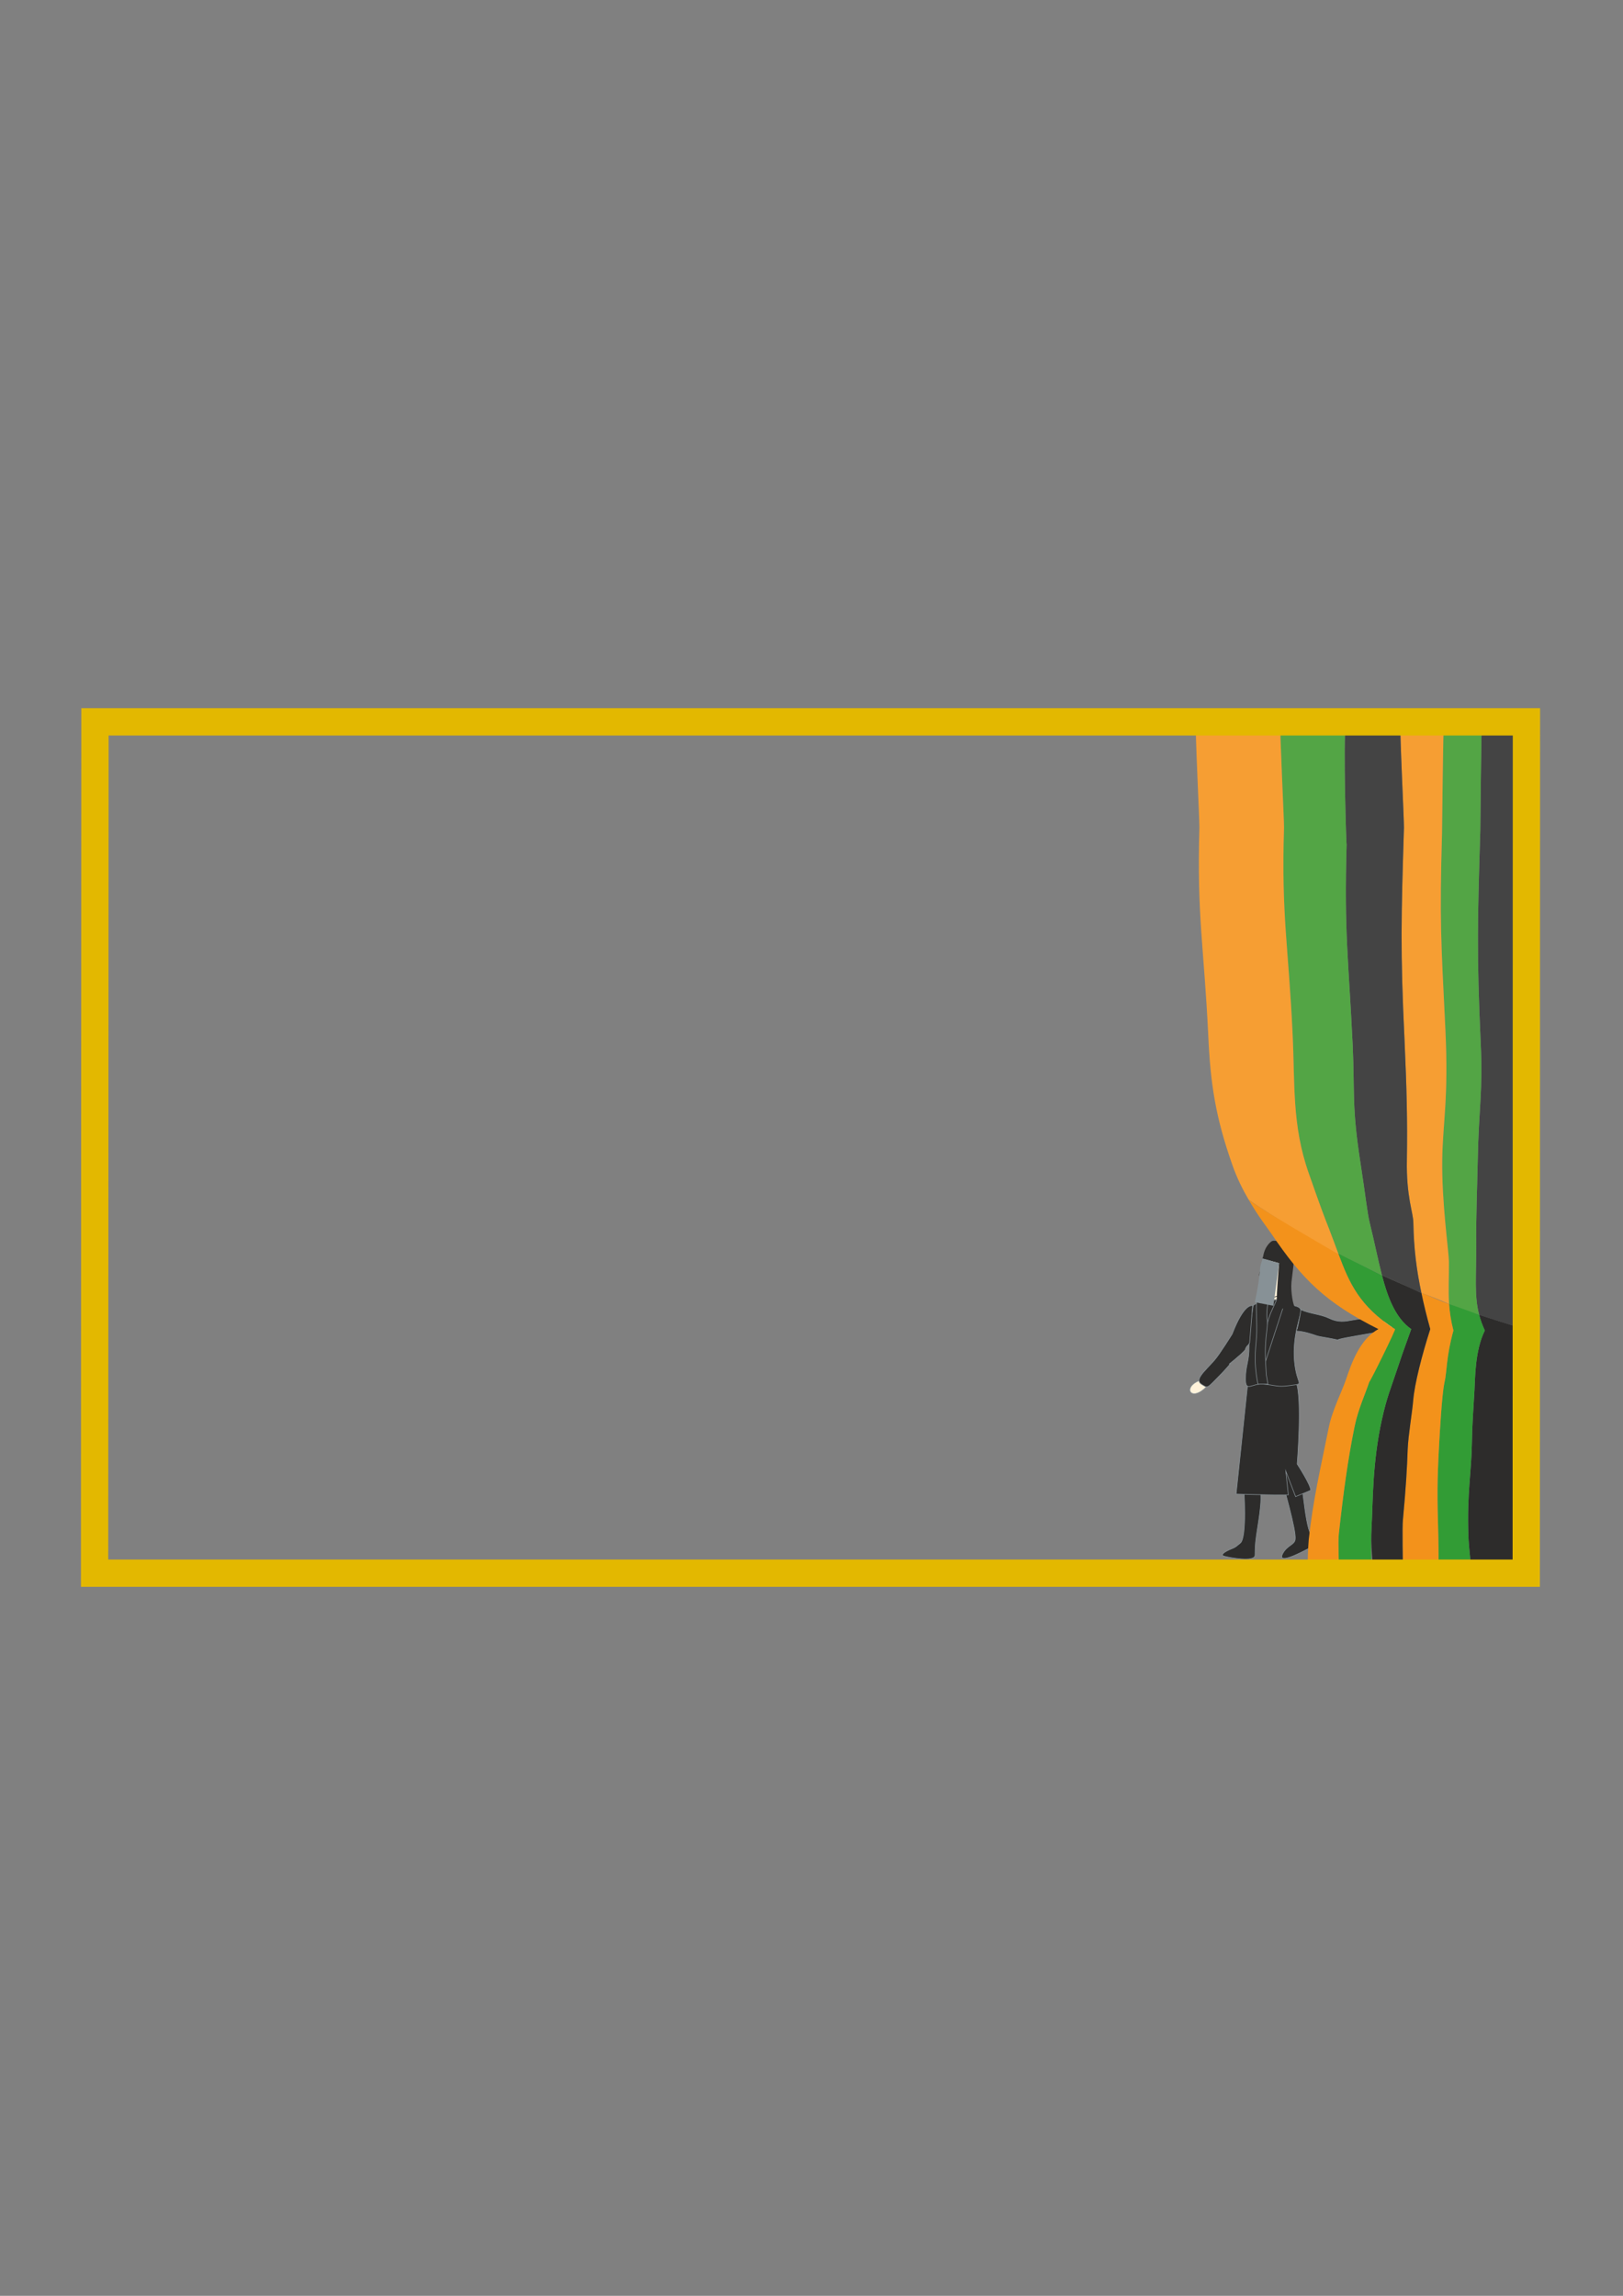 <?xml version="1.0" encoding="utf-8"?>
<!-- Created by UniConvertor 2.0rc4 (https://sk1project.net/) -->
<svg xmlns="http://www.w3.org/2000/svg" height="841.89pt" viewBox="0 0 595.276 841.89" width="595.276pt" version="1.1" xmlns:xlink="http://www.w3.org/1999/xlink" id="e9fbb130-f60f-11ea-a2c6-dcc15c148e23">

<rect x="0" y="0" width="595.276" height="841.89" fill="#808080" stroke="none"/>

<g>
	<g>
		<path style="stroke:#879196;stroke-width:0.216;stroke-miterlimit:10.433;fill:#2d2c2b;" d="M 456.11,544.641 C 456.254,545.721 457.478,563.865 454.886,565.881 453.518,566.961 453.23,567.393 451.862,567.897 449.486,568.833 447.11,570.273 449.126,570.705 451.07,571.209 459.854,572.865 460.286,570.489 460.358,569.841 460.286,568.041 460.502,565.665 461.078,559.905 463.454,549.753 462.014,545.793 L 456.11,544.641 Z" />
		<path style="stroke:#879196;stroke-width:0.216;stroke-miterlimit:10.433;fill:#2d2c2b;" d="M 475.694,538.449 C 477.854,539.889 478.214,558.537 480.878,562.857 482.03,564.729 482.174,566.601 480.662,567.465 477.71,569.049 468.278,574.089 470.438,569.769 472.094,566.601 474.758,566.601 475.046,564.513 475.55,561.201 470.366,543.777 470.15,542.625 470.15,542.625 473.462,537.009 475.694,538.449 L 475.694,538.449 Z" />
		<path style="stroke:#2d2c2b;stroke-width:0.216;stroke-miterlimit:10.433;fill:#fff2da;" d="M 465.254,476.673 L 465.254,474.441 469.934,474.441 469.934,476.673 465.254,476.673 Z" />
		<path style="stroke:#2d2c2b;stroke-width:0.216;stroke-miterlimit:10.433;fill:#fff2da;" d="M 467.558,475.593 C 464.174,476.457 463.022,474.729 463.598,469.257 463.598,468.753 461.87,468.033 461.942,467.529 462.086,465.441 464.03,464.073 463.958,461.625 463.958,458.313 466.118,455.505 467.558,455.577 472.886,455.865 474.83,458.529 474.038,464.649 473.174,471.417 471.446,474.513 467.558,475.593 L 467.558,475.593 Z" />
		<path style="stroke:#879196;stroke-width:0.216;stroke-miterlimit:10.433;fill:#2d2c2b;" d="M 472.526,548.169 C 466.262,548.313 453.374,547.881 453.374,547.881 L 457.622,507.561 C 457.622,507.561 473.894,503.169 475.406,506.985 477.71,512.961 475.766,536.865 475.766,536.865 475.766,536.865 480.806,544.569 480.734,546.513 L 475.19,548.817 471.59,539.457 472.526,548.169 Z" />
		<path style="stroke:#879196;stroke-width:0.216;stroke-miterlimit:10.433;fill:#2d2c2b;" d="M 464.966,476.961 C 467.99,476.601 469.934,476.673 470.222,476.889 473.318,479.265 477.062,478.401 477.134,480.705 477.206,482.505 473.966,489.561 474.758,499.065 475.622,508.713 479.078,507.201 472.742,508.137 468.782,508.713 467.99,508.065 463.598,507.561 459.206,507.057 456.83,510.873 456.83,505.689 456.83,500.505 458.198,499.425 458.126,493.665 458.054,488.049 459.638,478.761 459.638,478.761 459.638,478.761 460.862,477.393 464.966,476.961 L 464.966,476.961 Z" />
		<path style="stroke:#879196;stroke-width:0.216;stroke-miterlimit:10.433;fill:#2d2c2b;" d="M 468.278,476.529 C 466.622,480.489 465.614,481.641 464.534,486.609 463.526,491.505 462.662,491.289 462.446,496.113 462.374,496.473 462.086,497.697 462.086,497.697 462.086,497.697 461.654,507.273 462.086,505.689 462.374,504.681 471.158,477.825 471.158,477.825 473.03,476.169 468.278,476.529 468.278,476.529 L 468.278,476.529 Z" />
		<path style="stroke:#879196;stroke-width:0.216;stroke-miterlimit:10.433;fill:#2d2c2b;" d="M 465.182,476.673 C 465.182,476.673 464.318,481.641 464.75,483.873 465.11,486.177 464.318,488.553 464.102,494.241 463.958,497.481 464.462,504.249 464.462,504.249 L 465.038,507.561 461.366,507.561 C 459.422,497.625 460.934,493.161 460.934,488.193 461.006,482.649 460.502,477.249 461.078,477.465 461.654,477.681 465.182,476.673 465.182,476.673 L 465.182,476.673 Z" />
		<path style="fill:#2d2c2b;" d="M 469.142,463.209 L 469.142,463.209 C 469.142,463.209 467.774,479.049 468.422,479.337 471.95,480.849 475.19,479.121 474.902,479.121 474.398,479.121 473.318,473.793 473.678,470.121 474.11,466.233 474.686,462.129 474.686,461.409 474.614,459.753 474.11,457.305 474.11,457.305 474.11,457.305 469.718,454.785 466.91,455.001 466.334,455.001 463.958,456.801 463.31,460.617 463.166,461.265 463.166,461.049 463.022,461.553 L 469.142,463.209 Z" />
		<path style="fill:#879196;" d="M 463.094,461.481 C 462.734,462.921 462.23,463.857 462.158,465.297 461.726,471.201 460.214,477.537 460.214,477.537 L 467.054,478.833 469.142,463.209 463.094,461.481 Z" />
		<path style="stroke:#879196;stroke-width:0.216;stroke-miterlimit:10.433;fill:#fff2da;" d="M 442.79,508.209 L 439.91,506.265 C 433.43,508.785 436.958,514.545 442.79,508.209 L 442.79,508.209 Z" />
		<path style="stroke:#879196;stroke-width:0.216;stroke-miterlimit:10.433;fill:#2d2c2b;" d="M 456.686,495.033 C 454.958,497.049 449.846,500.937 451.07,500.073 452.294,499.137 448.334,503.385 448.334,503.385 448.334,503.385 446.966,504.753 445.166,506.625 442.574,509.289 442.574,508.785 440.774,507.705 437.894,505.977 441.71,503.025 445.382,498.849 447.254,496.761 451.934,489.201 451.934,489.201 456.47,477.393 459.422,478.833 459.422,478.833 L 458.342,492.369 C 457.838,493.593 457.19,493.305 456.686,495.033 L 456.686,495.033 Z" />
		<path style="stroke:#879196;stroke-width:0.216;stroke-miterlimit:10.433;fill:#fff2da;" d="M 505.43,488.481 L 504.35,484.809 C 508.454,483.297 512.342,486.681 509.966,488.121 507.59,489.561 505.07,488.265 505.43,488.481 L 505.43,488.481 Z" />
		<path style="stroke:#879196;stroke-width:0.216;stroke-miterlimit:10.433;fill:#2d2c2b;" d="M 477.134,480.273 C 480.446,481.785 484.262,481.857 487.574,483.441 494.126,486.681 497.798,481.497 504.35,484.809 505.574,485.385 506.078,486.537 505.43,488.481 495.206,490.281 489.806,491.145 490.958,491.433 487.502,490.641 484.046,490.209 483.182,489.921 480.59,489.057 478.286,488.265 475.622,488.121 475.55,488.121 476.63,484.017 477.134,480.273 L 477.134,480.273 Z" />
	</g>
	<g>
		<g>
			<path style="fill:#444444;" d="M 560.078,487.689 L 560.078,264.489 543.59,264.489 C 543.23,266.937 543.014,302.217 542.942,304.521 541.934,337.137 541.574,349.809 543.086,382.425 543.95,400.425 542.366,406.185 542.006,425.193 541.79,435.633 541.358,445.569 541.43,456.513 541.502,468.033 540.638,474.945 542.51,482.145 546.758,483.657 554.318,485.889 560.078,487.689 L 560.078,487.689 Z" />
			<path style="fill:#2d2c2b;" d="M 560.078,487.689 L 560.078,576.897 539.63,576.897 C 539.63,573.585 538.694,568.113 538.55,562.641 538.046,547.521 539.702,539.529 539.846,529.449 539.918,523.185 540.35,517.497 540.782,510.081 541.07,505.833 540.854,495.465 544.598,487.905 543.662,485.889 543.014,484.017 542.51,482.145 547.046,483.657 552.59,485.385 560.078,487.689 L 560.078,487.689 Z" />
		</g>
		<g>
			<path style="fill:#53a545;" d="M 542.51,482.145 C 540.638,474.945 541.502,468.033 541.43,456.513 541.358,445.569 541.79,435.633 542.006,425.193 542.366,406.185 543.95,400.425 543.086,382.425 541.574,349.809 541.934,337.137 542.942,304.521 543.014,302.217 543.23,266.937 543.59,264.489 L 529.622,264.489 C 529.262,266.937 528.974,303.225 528.902,305.457 527.966,338.145 528.542,344.769 530.126,377.457 531.35,402.873 529.19,411.369 528.974,425.193 528.758,441.033 531.35,458.601 531.422,462.561 531.494,468.465 531.134,473.145 531.494,478.185 535.022,479.697 538.55,480.921 542.51,482.145 L 542.51,482.145 Z" />
			<path style="fill:#329c35;" d="M 542.51,482.145 C 543.014,484.017 543.662,485.889 544.598,487.905 540.854,495.465 541.07,505.833 540.782,510.081 540.35,517.497 539.918,523.185 539.846,529.449 539.702,539.529 538.046,547.521 538.55,562.641 538.694,568.113 539.63,573.585 539.63,576.897 L 527.606,576.897 C 527.606,573.585 527.678,569.121 527.534,563.145 527.102,548.025 527.102,543.561 527.822,529.953 528.038,526.137 528.83,511.449 529.766,507.129 530.774,502.809 530.342,497.913 533.078,487.905 532.142,484.305 531.71,481.137 531.494,478.185 535.742,479.697 539.27,480.921 542.51,482.145 L 542.51,482.145 Z" />
		</g>
		<g>
			<path style="fill:#f69e33;" d="M 531.494,478.185 C 531.134,473.145 531.494,468.465 531.422,462.561 531.35,458.601 528.758,441.033 528.974,425.193 529.19,411.369 531.35,402.873 530.126,377.457 528.542,344.769 527.966,338.145 528.902,305.457 528.974,303.225 529.262,266.937 529.622,264.489 L 513.638,264.489 C 513.278,266.937 515.006,301.209 514.934,303.513 513.926,336.417 513.566,348.513 515.15,381.489 515.942,399.417 516.23,410.289 516.014,425.193 515.726,439.017 518.39,444.633 518.39,448.521 518.534,457.665 519.542,465.729 521.342,474.153 525.086,475.449 528.542,476.889 531.494,478.185 L 531.494,478.185 Z" />
			<path style="fill:#f3921b;" d="M 531.494,478.185 C 531.71,481.137 532.142,484.305 533.078,487.905 530.342,497.913 530.774,502.809 529.766,507.129 528.83,511.449 528.038,526.137 527.822,529.953 527.102,543.561 527.102,548.025 527.534,563.145 527.678,569.121 527.606,573.585 527.606,576.897 L 514.574,576.897 C 514.574,573.585 514.214,560.121 514.574,557.097 515.654,545.577 516.086,538.161 516.302,531.465 516.518,526.209 517.958,518.001 518.318,513.609 518.822,507.417 521.558,496.833 524.582,487.401 523.286,482.721 522.206,478.401 521.342,474.153 525.086,475.449 527.534,476.889 531.494,478.185 L 531.494,478.185 Z" />
		</g>
		<g>
			<path style="fill:#444444;" d="M 521.342,474.153 C 519.542,465.729 518.534,457.665 518.39,448.521 518.39,444.633 515.726,439.017 516.014,425.193 516.23,410.289 515.942,399.417 515.15,381.489 513.566,348.513 513.926,336.417 514.934,303.513 515.006,301.209 513.278,266.937 513.638,264.489 L 493.622,264.489 C 492.542,271.833 493.838,312.225 493.91,309.489 492.974,342.177 494.558,350.745 496.142,383.433 496.934,401.361 495.782,405.681 498.95,426.201 500.966,439.161 501.47,444.777 502.406,448.521 504.062,455.217 505.358,461.769 506.87,467.673 512.126,469.905 516.302,471.921 521.342,474.153 L 521.342,474.153 Z" />
			<path style="fill:#2d2c2b;" d="M 521.342,474.153 C 522.206,478.401 523.286,482.721 524.582,487.401 521.558,496.833 518.822,507.417 518.318,513.609 517.958,518.001 516.518,526.209 516.302,531.465 516.086,538.161 515.654,545.577 514.574,557.097 514.214,560.121 514.574,573.585 514.574,576.897 L 503.63,576.897 C 503.63,573.585 502.622,567.105 503.054,560.121 503.558,551.553 503.27,536.505 506.87,520.449 508.67,512.241 510.326,508.569 511.766,504.105 513.71,498.273 514.862,494.961 517.598,487.401 511.982,483.441 509.102,476.241 506.87,467.673 511.838,469.905 517.094,472.137 521.342,474.153 L 521.342,474.153 Z" />
		</g>
		<g>
			<path style="fill:#329c35;" d="M 506.87,467.673 C 509.102,476.241 511.982,483.441 517.598,487.401 514.862,494.961 513.71,498.273 511.766,504.105 510.326,508.569 508.67,512.241 506.87,520.449 503.27,536.505 503.558,551.553 503.054,560.121 502.622,567.105 503.126,573.585 503.126,576.897 L 491.102,576.897 C 491.102,573.585 490.742,565.665 491.03,562.641 492.686,547.593 494.342,535.209 496.862,522.969 498.086,516.921 500.894,510.801 502.262,506.625 502.55,505.977 510.83,488.265 511.622,487.401 498.518,478.905 494.846,470.409 490.814,459.609 495.782,462.057 502.406,465.369 506.87,467.673 L 506.87,467.673 Z" />
			<path style="fill:#53a545;" d="M 506.87,467.673 C 505.358,461.769 504.062,455.217 502.406,448.521 501.47,444.777 500.966,439.161 498.95,426.201 495.782,405.681 496.934,401.361 496.142,383.433 494.558,350.745 492.974,342.177 493.91,309.489 493.838,312.225 492.542,271.833 493.622,264.489 L 469.574,264.489 C 469.286,266.937 471.014,301.209 470.942,303.513 469.934,336.201 472.598,346.785 474.11,379.473 474.974,397.401 473.822,412.665 480.014,430.233 484.334,442.617 485.99,446.937 487.43,450.537 488.654,453.777 489.734,456.729 490.814,459.609 495.278,462.057 502.622,465.369 506.87,467.673 L 506.87,467.673 Z" />
		</g>
		<g>
			<path style="fill:#f69e33;" d="M 490.958,459.969 C 489.878,457.017 488.726,453.921 487.43,450.537 485.99,446.937 484.334,442.617 480.014,430.233 473.822,412.665 474.974,397.401 474.11,379.473 472.598,346.785 469.934,336.201 470.942,303.513 471.014,301.209 469.286,266.937 469.574,264.489 L 438.614,264.489 C 438.254,266.937 439.982,301.209 439.91,303.513 438.974,336.201 441.566,346.785 443.15,379.473 443.942,397.401 445.814,409.641 452.006,427.209 453.662,431.961 455.822,436.281 457.982,439.953 465.974,445.497 484.478,456.945 490.958,459.969 L 490.958,459.969 Z" />
			<path style="fill:#f3921b;" d="M 490.958,459.969 C 494.918,470.625 498.662,479.049 511.622,487.401 512.774,486.105 501.686,508.497 502.262,506.625 500.894,510.801 498.086,516.921 496.862,522.969 494.342,535.209 492.686,547.593 491.03,562.641 490.742,565.665 491.102,573.585 491.102,576.897 L 479.582,576.897 C 479.582,573.585 479.726,567.609 480.014,564.585 481.67,549.609 484.118,539.529 487.358,523.473 488.582,517.209 492.398,509.793 493.766,505.617 495.71,499.785 498.878,490.929 505.574,487.401 486.134,477.681 477.494,468.969 466.406,452.553 465.038,450.537 461.51,446.073 457.982,439.953 464.966,444.993 482.462,455.001 490.958,459.969 L 490.958,459.969 Z" />
		</g>
	</g>
	<path style="stroke-miterlimit:10.433;stroke:#e3b800;stroke-width:10.008;stroke-linecap:square;fill:none;" d="M 559.79,576.897 L 559.862,264.705 34.838,264.705 34.694,576.897 559.79,576.897 Z" />
</g>
</svg>
